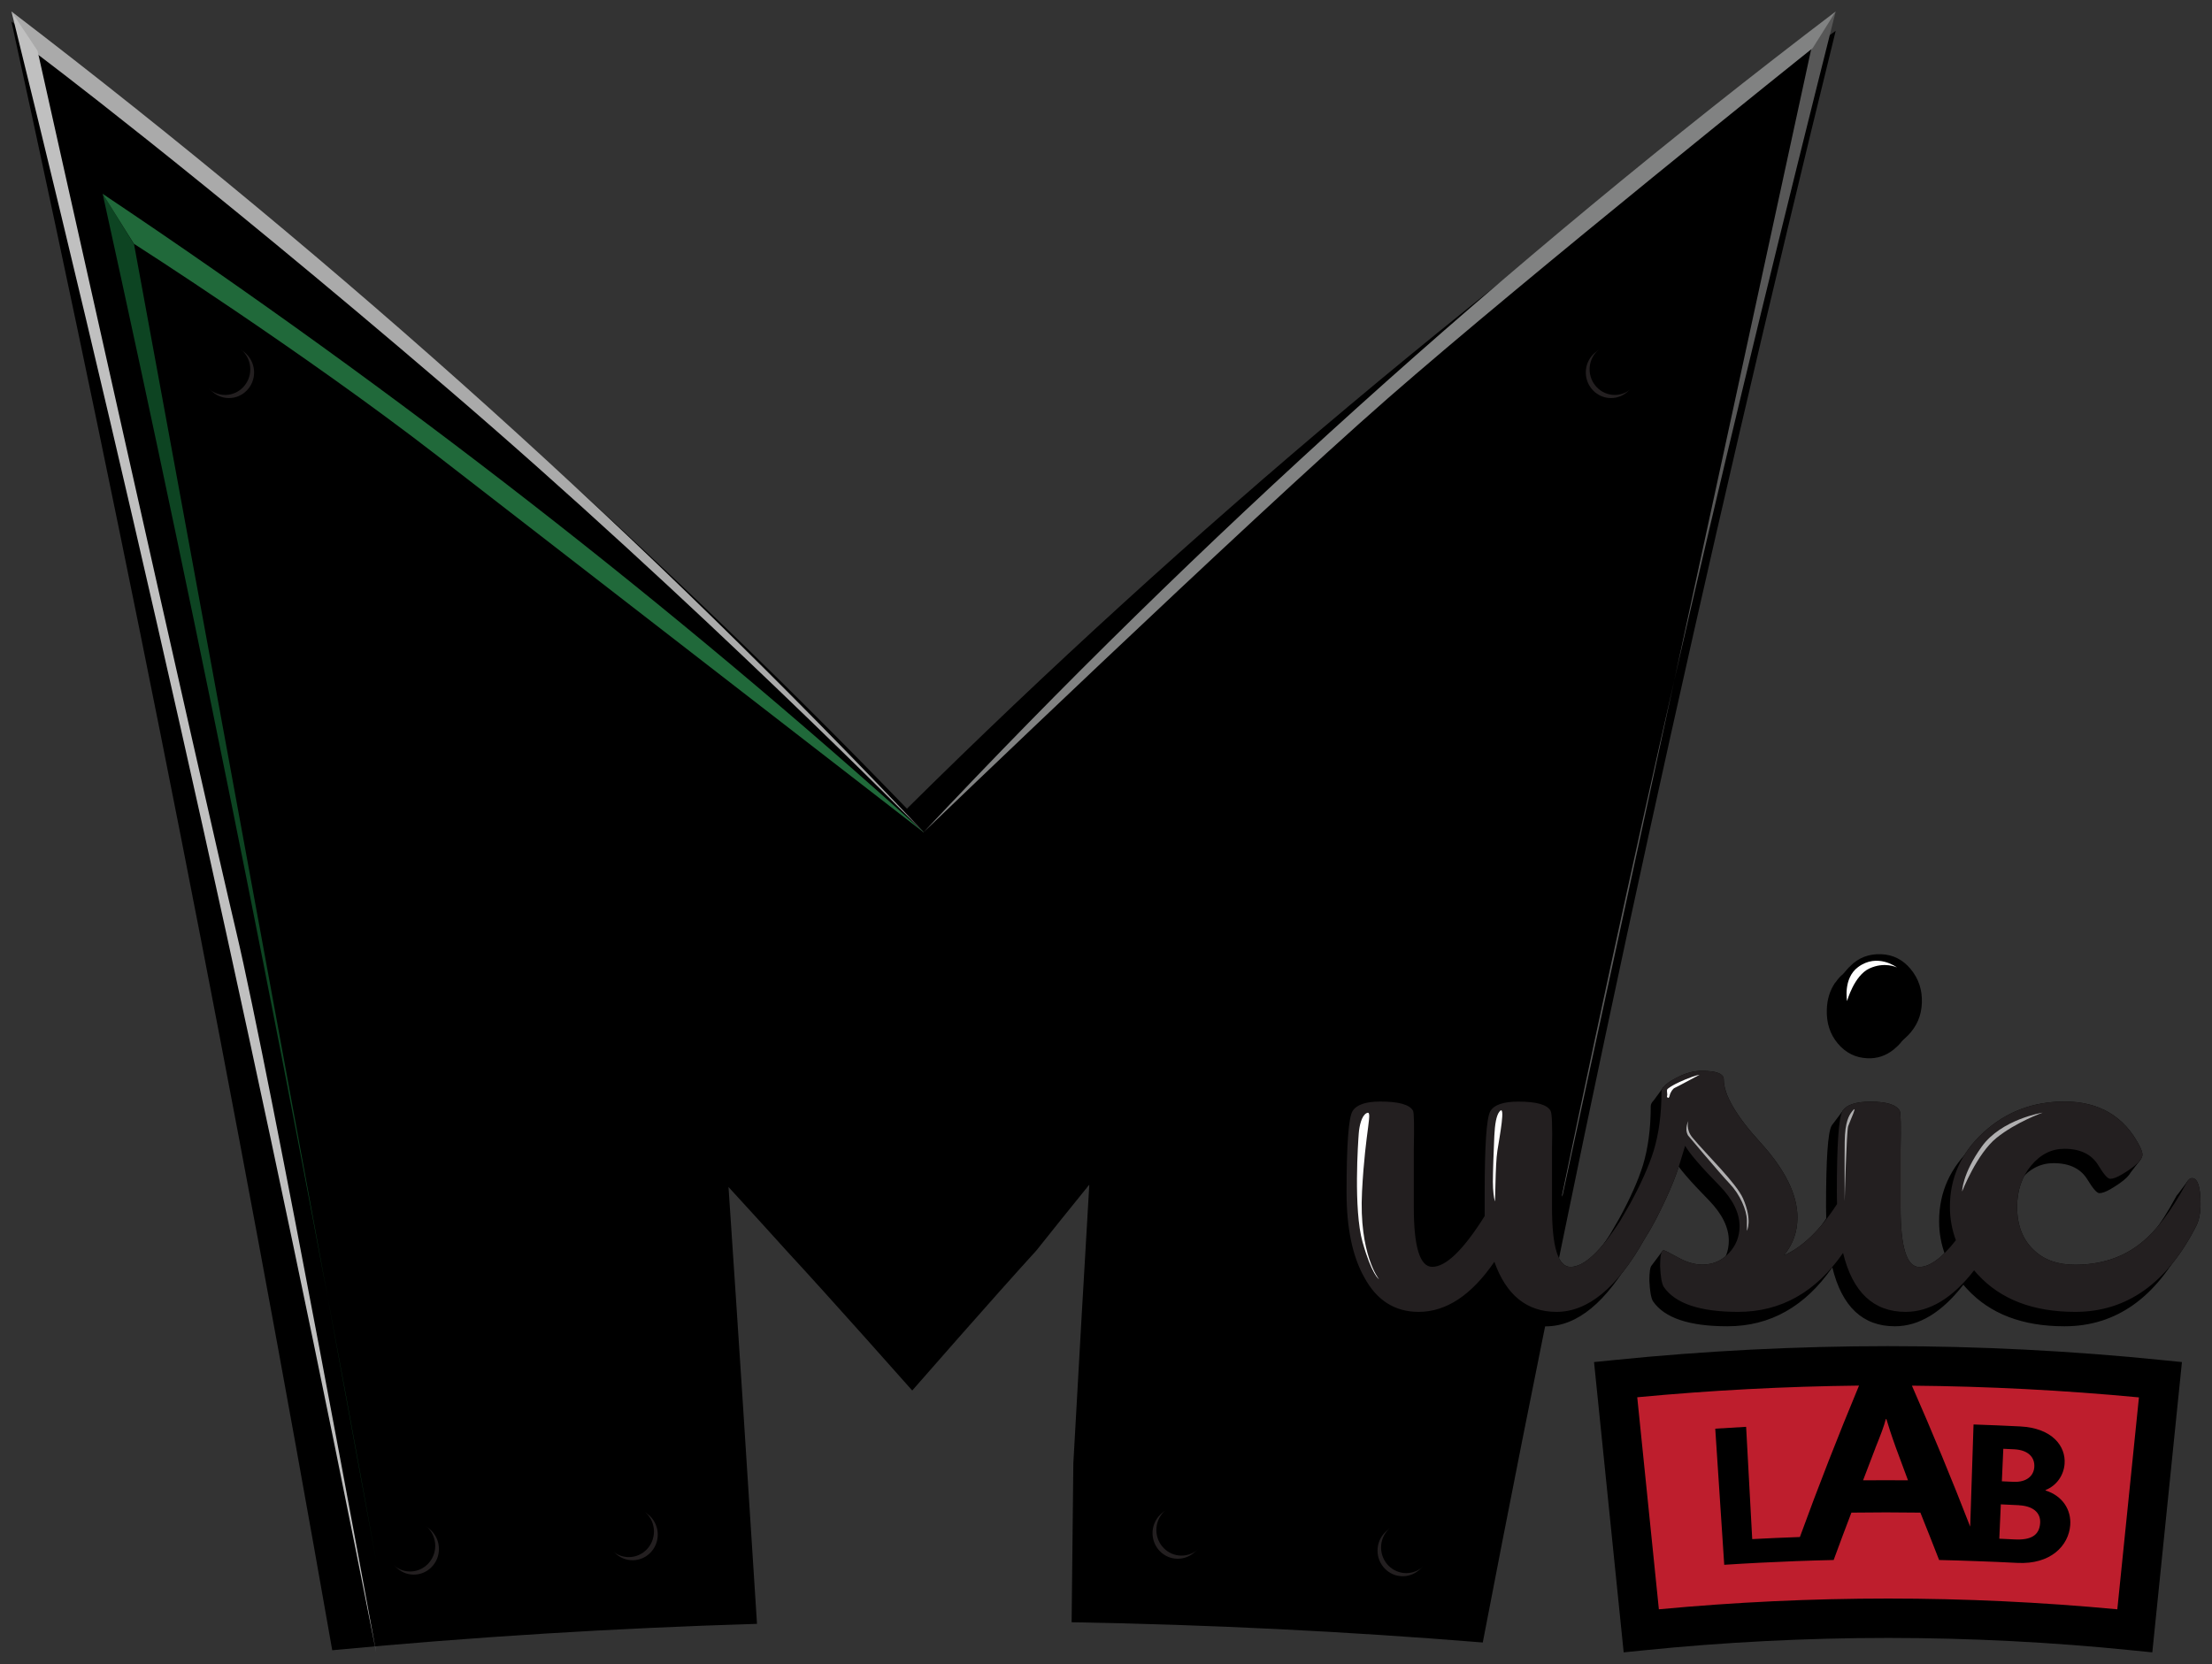 <?xml version="1.0" encoding="UTF-8"?> <svg xmlns="http://www.w3.org/2000/svg" viewBox="5515.333 4780.308 192.999 145.25"><rect x="5515.333" y="4780.308" width="192.999" height="145.25" fill="#333333" stroke="none"/><path fill="url(#tSvgGradient9db93769cc)" stroke="none" fill-opacity="1" stroke-width="1" stroke-opacity="1" id="tSvgf22094832f" d="M 5594.465 4850.878 C 5618.851 4826.717 5645.917 4803.931 5675.5 4782.999 C 5664.014 4829.673 5653.739 4876.576 5644.706 4923.643 C 5632.759 4922.672 5620.801 4922.083 5608.833 4921.876 C 5608.887 4917.251 5608.94 4912.626 5608.983 4908.001 C 5609.433 4899.897 5609.894 4891.792 5610.376 4883.688 C 5608.822 4885.597 5607.29 4887.516 5605.758 4889.436 C 5602.072 4893.472 5594.926 4901.653 5594.926 4901.653 C 5594.926 4901.653 5587.747 4893.548 5584.04 4889.545 C 5582.336 4887.658 5580.621 4885.771 5578.896 4883.895 C 5579.754 4896.602 5580.579 4909.31 5581.382 4922.017 C 5569.007 4922.388 5556.653 4923.152 5544.32 4924.319 C 5535.995 4876.805 5526.662 4829.411 5516.333 4782.192C 5544.867 4803.517 5570.957 4826.554 5594.465 4850.878Z"></path><path fill="url(#tSvgGradient12743a3888e)" stroke="none" fill-opacity="1" stroke-width="1" stroke-opacity="1" id="tSvgbaca659466" d="M 5667.539 4793.83 C 5641.117 4812.351 5616.72 4832.356 5594.465 4853.539 C 5572.833 4832.367 5549.121 4812.308 5523.427 4793.656 C 5532.074 4835.737 5539.949 4877.928 5547.053 4920.228 C 5556.632 4919.41 5566.221 4918.843 5575.822 4918.505 C 5575.318 4903.703 5574.825 4888.912 5574.322 4874.111 C 5581.426 4881.484 5588.283 4888.978 5594.905 4896.592 C 5601.216 4888.967 5607.762 4881.43 5614.545 4874.012 C 5614.127 4888.814 5613.709 4903.616 5613.291 4918.407 C 5622.838 4918.69 5632.385 4919.214 5641.91 4919.977 C 5649.528 4877.786 5658.068 4835.727 5667.529 4793.819C 5667.532 4793.823 5667.536 4793.827 5667.539 4793.83Z"></path><path fill="url(#tSvgGradiente8541e4b79)" stroke="none" fill-opacity="1" stroke-width="1" stroke-opacity="1" id="tSvg6f52566d2d" d="M 5578.263 4860.204 C 5600.775 4873.042 5620.951 4860.597 5630.894 4858.47 C 5640.591 4856.31 5647.898 4857.684 5651.134 4857.75 C 5654.434 4839.534 5657.874 4821.34 5661.463 4803.157 C 5637.43 4819.627 5615.079 4837.341 5594.485 4856.07 C 5574.513 4837.691 5552.902 4820.249 5529.683 4803.975 C 5532.78 4821.569 5535.769 4839.174 5538.651 4856.801 C 5549.602 4855.383 5555.227 4847.486 5578.263 4860.215C 5578.263 4860.211 5578.263 4860.208 5578.263 4860.204Z"></path><path fill="url(#tSvgGradient9def21c323)" stroke="none" fill-opacity="1" stroke-width="1" stroke-opacity="1" id="tSvgb64e0db1e1" d="M 5594.893 4894.803 C 5587.714 4886.426 5580.246 4878.169 5572.489 4870.064 C 5573.399 4886.219 5574.278 4902.373 5575.145 4918.527 C 5575.371 4918.527 5575.607 4918.505 5575.832 4918.505 C 5575.328 4903.704 5574.835 4888.913 5574.332 4874.111 C 5581.081 4881.114 5587.607 4888.236 5593.928 4895.458 C 5594.25 4895.839 5594.561 4896.21 5594.872 4896.592 C 5594.872 4896.592 5594.882 4896.581 5594.893 4896.57 C 5594.893 4896.57 5594.903 4896.581 5594.914 4896.592 C 5595.225 4896.21 5595.546 4895.828 5595.857 4895.458 C 5601.879 4888.214 5608.104 4881.07 5614.544 4874.024 C 5614.126 4888.826 5613.708 4903.627 5613.29 4918.418 C 5613.515 4918.425 5613.74 4918.433 5613.965 4918.44 C 5614.844 4902.013 5615.754 4885.586 5616.687 4869.159 C 5609.133 4877.58 5601.857 4886.131 5594.882 4894.803C 5594.886 4894.803 5594.889 4894.803 5594.893 4894.803Z"></path><path fill="#231F20" stroke="none" fill-opacity="1" stroke-width="1" stroke-opacity="1" id="tSvg1bfad7e2e1" d="M 5572.723 4914.229 C 5572.723 4915.462 5571.738 4916.466 5570.527 4916.466 C 5569.316 4916.466 5568.33 4915.462 5568.33 4914.229 C 5568.33 4912.997 5569.316 4911.993 5570.527 4911.993C 5571.738 4911.993 5572.723 4912.997 5572.723 4914.229Z"></path><path fill="url(#tSvgGradient68abdea89)" stroke="none" fill-opacity="1" stroke-width="1" stroke-opacity="1" id="tSvg25087541c0" d="M 5570.195 4916.193 C 5571.408 4916.193 5572.391 4915.192 5572.391 4913.957 C 5572.391 4912.722 5571.408 4911.721 5570.195 4911.721 C 5568.981 4911.721 5567.998 4912.722 5567.998 4913.957C 5567.998 4915.192 5568.981 4916.193 5570.195 4916.193Z"></path><path fill="#231F20" stroke="none" fill-opacity="1" stroke-width="1" stroke-opacity="1" id="tSvg91a843cb24" d="M 5551.434 4917.72 C 5552.647 4917.72 5553.63 4916.719 5553.63 4915.484 C 5553.63 4914.249 5552.647 4913.247 5551.434 4913.247 C 5550.221 4913.247 5549.237 4914.249 5549.237 4915.484C 5549.237 4916.719 5550.221 4917.72 5551.434 4917.72Z"></path><path fill="url(#tSvgGradient10c883c5db6)" stroke="none" fill-opacity="1" stroke-width="1" stroke-opacity="1" id="tSvg30a904bf84" d="M 5553.309 4915.211 C 5553.309 4916.443 5552.323 4917.447 5551.112 4917.447 C 5549.901 4917.447 5548.916 4916.443 5548.916 4915.211 C 5548.916 4913.978 5549.901 4912.975 5551.112 4912.975C 5552.323 4912.975 5553.309 4913.978 5553.309 4915.211Z"></path><path fill="#231F20" stroke="none" fill-opacity="1" stroke-width="1" stroke-opacity="1" id="tSvga2b09b2def" d="M 5639.916 4915.625 C 5639.916 4916.858 5638.93 4917.861 5637.719 4917.861 C 5636.509 4917.861 5635.523 4916.858 5635.523 4915.625 C 5635.523 4914.393 5636.509 4913.389 5637.719 4913.389C 5638.93 4913.389 5639.916 4914.393 5639.916 4915.625Z"></path><path fill="url(#tSvgGradient10c7235d41)" stroke="none" fill-opacity="1" stroke-width="1" stroke-opacity="1" id="tSvg3c03fc553b" d="M 5638.03 4917.589 C 5639.243 4917.589 5640.227 4916.588 5640.227 4915.353 C 5640.227 4914.117 5639.243 4913.116 5638.03 4913.116 C 5636.817 4913.116 5635.833 4914.117 5635.833 4915.353C 5635.833 4916.588 5636.817 4917.589 5638.03 4917.589Z"></path><path fill="#231F20" stroke="none" fill-opacity="1" stroke-width="1" stroke-opacity="1" id="tSvg13626c30d71" d="M 5618.09 4916.335 C 5619.303 4916.335 5620.286 4915.334 5620.286 4914.099 C 5620.286 4912.864 5619.303 4911.863 5618.09 4911.863 C 5616.877 4911.863 5615.893 4912.864 5615.893 4914.099C 5615.893 4915.334 5616.877 4916.335 5618.09 4916.335Z"></path><path fill="url(#tSvgGradientad57c2a756)" stroke="none" fill-opacity="1" stroke-width="1" stroke-opacity="1" id="tSvg54f5ae42ce" d="M 5620.618 4913.826 C 5620.618 4915.059 5619.633 4916.063 5618.422 4916.063 C 5617.212 4916.063 5616.226 4915.059 5616.226 4913.826 C 5616.226 4912.594 5617.212 4911.59 5618.422 4911.59C 5619.633 4911.59 5620.618 4912.594 5620.618 4913.826Z"></path><path fill="#231F20" stroke="none" fill-opacity="1" stroke-width="1" stroke-opacity="1" id="tSvg85a896e08a" d="M 5537.504 4812.81 C 5537.504 4814.043 5536.518 4815.046 5535.308 4815.046 C 5534.097 4815.046 5533.111 4814.043 5533.111 4812.81 C 5533.111 4811.578 5534.097 4810.574 5535.308 4810.574C 5536.518 4810.574 5537.504 4811.578 5537.504 4812.81Z"></path><path fill="url(#tSvgGradient1614c711a3e)" stroke="none" fill-opacity="1" stroke-width="1" stroke-opacity="1" id="tSvg95490484c1" d="M 5537.172 4812.538 C 5537.172 4813.77 5536.186 4814.774 5534.976 4814.774 C 5533.765 4814.774 5532.779 4813.77 5532.779 4812.538 C 5532.779 4811.305 5533.765 4810.301 5534.976 4810.301C 5536.186 4810.301 5537.172 4811.305 5537.172 4812.538Z"></path><path fill="#231F20" stroke="none" fill-opacity="1" stroke-width="1" stroke-opacity="1" id="tSvg17496cb2bdd" d="M 5653.696 4812.81 C 5653.696 4814.043 5654.682 4815.046 5655.893 4815.046 C 5657.103 4815.046 5658.089 4814.043 5658.089 4812.81 C 5658.089 4811.577 5657.103 4810.574 5655.893 4810.574C 5654.682 4810.574 5653.696 4811.577 5653.696 4812.81Z"></path><path fill="url(#tSvgGradient14654024960)" stroke="none" fill-opacity="1" stroke-width="1" stroke-opacity="1" id="tSvgcc3e5cf6d" d="M 5656.224 4814.773 C 5657.437 4814.773 5658.421 4813.772 5658.421 4812.537 C 5658.421 4811.302 5657.437 4810.301 5656.224 4810.301 C 5655.011 4810.301 5654.028 4811.302 5654.028 4812.537C 5654.028 4813.772 5655.011 4814.773 5656.224 4814.773Z"></path><path fill="#0D4422" stroke="none" fill-opacity="1" stroke-width="1" stroke-opacity="1" id="tSvg18464370b34" d="M 5524.291 4797.225 C 5533.029 4836.913 5540.988 4876.705 5548.166 4916.6 C 5541.121 4878.279 5534.076 4839.958 5527.031 4801.638 C 5526.121 4800.167 5525.212 4798.696 5524.302 4797.225C 5524.298 4797.225 5524.295 4797.225 5524.291 4797.225Z"></path><path fill="#20693A" stroke="none" fill-opacity="1" stroke-width="1" stroke-opacity="1" id="tSvg8b7a4fd692" d="M 5595.916 4852.923 C 5574.105 4833.237 5550.197 4814.576 5524.291 4797.225 C 5525.199 4798.676 5526.106 4800.127 5527.014 4801.578 C 5527.014 4801.578 5541.771 4811.015 5553.471 4820.066 C 5565.16 4829.117 5595.906 4852.933 5595.906 4852.933C 5595.909 4852.929 5595.913 4852.926 5595.916 4852.923Z"></path><path fill="#AAAAAA" stroke="none" fill-opacity="1" stroke-width="1" stroke-opacity="1" id="tSvgfc00b68f93" d="M 5595.917 4852.921 C 5571.971 4827.56 5545.396 4803.541 5516.333 4781.308 C 5517.013 4782.494 5517.694 4783.681 5518.374 4784.867 C 5518.374 4784.867 5532.376 4795.364 5554.226 4814.084 C 5576.075 4832.803 5595.917 4852.933 5595.917 4852.933C 5595.917 4852.929 5595.917 4852.925 5595.917 4852.921Z"></path><path fill="#C0C0C0" stroke="none" fill-opacity="1" stroke-width="1" stroke-opacity="1" id="tSvg11a8039d334" d="M 5518.612 4784.748 C 5517.852 4783.602 5517.093 4782.455 5516.333 4781.308 C 5528.082 4828.896 5538.697 4876.661 5548.166 4924.558 C 5548.166 4924.558 5538.953 4874.331 5535.942 4861.612C 5532.932 4848.893 5518.612 4784.748 5518.612 4784.748Z"></path><path fill="#575757" stroke="none" fill-opacity="1" stroke-width="1" stroke-opacity="1" id="tSvg16fedd63317" d="M 5651.647 4884.766 C 5651.64 4884.705 5651.633 4884.643 5651.625 4884.582 C 5659.265 4847.887 5666.327 4817.754 5675.5 4781.308 C 5674.807 4782.311 5674.115 4783.314 5673.422 4784.318 C 5666.16 4817.801 5658.898 4851.283 5651.636 4884.766C 5651.64 4884.766 5651.643 4884.766 5651.647 4884.766Z"></path><path fill="#818282" stroke="none" fill-opacity="1" stroke-width="1" stroke-opacity="1" id="tSvg6179593796" d="M 5675.5 4781.308 C 5646.45 4803.395 5619.873 4827.427 5595.916 4852.933 C 5595.916 4852.933 5623.987 4825.954 5636.36 4815.123 C 5648.733 4804.304 5673.49 4784.507 5673.49 4784.507C 5674.16 4783.441 5674.83 4782.374 5675.5 4781.308Z"></path><path fill="url(#tSvgGradient2078d53cf1)" stroke="none" fill-opacity="1" stroke-width="1" stroke-opacity="1" id="tSvgc90ef3c8e5" d="M 5681.851 4870.201 C 5682.034 4869.75 5682.137 4869.257 5682.16 4868.725 C 5682.2 4867.599 5681.88 4866.626 5681.193 4865.791 C 5680.506 4864.956 5679.643 4864.522 5678.602 4864.482 C 5677.927 4864.459 5677.321 4864.584 5676.783 4864.865 C 5676.741 4864.821 5676.699 4864.777 5676.657 4864.733 C 5676.489 4864.92 5676.322 4865.107 5676.154 4865.293 C 5676.062 4865.374 5675.977 4865.454 5675.885 4865.54 C 5675.742 4865.688 5675.622 4865.848 5675.502 4866.014 C 5675.479 4866.039 5675.456 4866.064 5675.433 4866.089 C 5674.993 4866.746 5674.752 4867.513 5674.724 4868.411 C 5674.684 4869.578 5675.004 4870.567 5675.691 4871.38 C 5676.377 4872.192 5677.241 4872.621 5678.282 4872.66 C 5679.128 4872.695 5679.889 4872.438 5680.57 4871.889 C 5680.574 4871.885 5680.577 4871.881 5680.581 4871.877 C 5680.701 4871.78 5680.816 4871.677 5680.93 4871.568 C 5681.061 4871.437 5681.176 4871.299 5681.285 4871.162 C 5681.533 4870.909 5681.78 4870.655 5682.028 4870.401 C 5681.965 4870.335 5681.902 4870.268 5681.839 4870.201C 5681.843 4870.201 5681.847 4870.201 5681.851 4870.201Z"></path><path fill="url(#tSvgGradient13d302eea6b)" stroke="none" fill-opacity="1" stroke-width="1" stroke-opacity="1" id="tSvg6db49d3080" d="M 5706.366 4884.478 C 5706.33 4884.089 5706.294 4883.7 5706.258 4883.311 C 5705.968 4883.7 5705.678 4884.089 5705.388 4884.478 C 5705.297 4884.564 5705.205 4884.69 5705.119 4884.873 C 5703.827 4887.247 5702.54 4888.951 5701.247 4889.992 C 5699.663 4891.285 5697.729 4891.931 5695.442 4891.931 C 5693.943 4891.931 5692.753 4891.514 5691.884 4890.684 C 5690.883 4889.769 5690.385 4888.499 5690.385 4886.875 C 5690.385 4885.462 5690.792 4884.261 5691.604 4883.283 C 5692.415 4882.305 5693.382 4881.813 5694.509 4881.813 C 5695.922 4881.813 5696.923 4882.31 5697.506 4883.311 C 5697.964 4884.061 5698.296 4884.432 5698.507 4884.432 C 5698.759 4884.432 5699.09 4884.307 5699.508 4884.061 C 5700.441 4883.511 5701.013 4883.043 5701.224 4882.642 C 5701.523 4882.253 5701.823 4881.865 5702.122 4881.476 C 5701.79 4881.55 5701.459 4881.624 5701.127 4881.698 C 5701.104 4881.653 5701.092 4881.618 5701.069 4881.567 C 5699.737 4878.987 5697.552 4877.695 5694.515 4877.695 C 5691.769 4877.695 5689.413 4878.593 5687.457 4880.383 C 5685.501 4882.173 5684.522 4884.341 5684.522 4886.881 C 5684.522 4887.91 5684.7 4888.883 5685.043 4889.797 C 5683.83 4891.348 5682.761 4892.132 5681.84 4892.132 C 5680.759 4892.132 5680.215 4890.404 5680.215 4886.949 C 5680.215 4885.264 5680.215 4883.578 5680.215 4881.893 C 5680.256 4879.851 5680.238 4878.73 5680.153 4878.518 C 5679.866 4877.975 5679.014 4877.706 5677.584 4877.706 C 5677.144 4877.706 5676.766 4877.74 5676.44 4877.803 C 5676.351 4877.592 5676.261 4877.38 5676.172 4877.169 C 5675.867 4877.575 5675.562 4877.981 5675.257 4878.387 C 5675.216 4878.438 5675.171 4878.49 5675.142 4878.547 C 5674.816 4879.108 5674.656 4881.476 5674.656 4885.634 C 5674.656 4885.983 5674.662 4886.314 5674.673 4886.64 C 5673.22 4888.888 5671.676 4890.392 5670.034 4891.125 C 5670.823 4890.169 5671.218 4889.066 5671.218 4887.813 C 5671.218 4885.817 5670.143 4883.638 5668.004 4881.287 C 5665.859 4878.936 5664.789 4877.094 5664.789 4875.761 C 5664.789 4875.264 5664.143 4875.012 5662.856 4875.012 C 5662.169 4875.012 5661.443 4875.223 5660.66 4875.63 C 5660.595 4875.483 5660.53 4875.336 5660.465 4875.19 C 5660.183 4875.573 5659.901 4875.956 5659.618 4876.339 C 5659.447 4876.51 5659.361 4876.676 5659.361 4876.831 C 5659.361 4878.787 5659.132 4880.514 5658.675 4882.013 C 5658.257 4883.346 5657.571 4884.884 5656.616 4886.635 C 5656.267 4887.23 5655.992 4887.704 5655.786 4888.07 C 5654.053 4890.776 5652.6 4892.132 5651.422 4892.132 C 5650.347 4892.132 5649.809 4890.404 5649.809 4886.949 C 5649.809 4885.264 5649.809 4883.578 5649.809 4881.893 C 5649.849 4879.851 5649.809 4878.73 5649.689 4878.518 C 5649.403 4877.975 5648.465 4877.706 5646.875 4877.706 C 5646.412 4877.706 5646.011 4877.746 5645.668 4877.815 C 5645.603 4877.594 5645.539 4877.372 5645.474 4877.151 C 5645.178 4877.546 5644.883 4877.941 5644.587 4878.335 C 5644.524 4878.404 5644.472 4878.472 5644.427 4878.547 C 5644.101 4879.108 5643.935 4881.476 5643.935 4885.634 C 5643.935 4886.32 5643.935 4887.006 5643.935 4887.693 C 5642.082 4890.65 5640.554 4892.126 5639.359 4892.126 C 5638.29 4892.126 5637.752 4890.398 5637.752 4886.943 C 5637.752 4885.258 5637.752 4883.573 5637.752 4881.887 C 5637.792 4879.845 5637.775 4878.724 5637.689 4878.512 C 5637.403 4877.969 5636.448 4877.701 5634.818 4877.701 C 5634.503 4877.701 5634.223 4877.718 5633.966 4877.752 C 5633.796 4877.55 5633.626 4877.348 5633.457 4877.146 C 5633.106 4877.611 5632.755 4878.076 5632.404 4878.541 C 5632.061 4879.102 5631.883 4881.47 5631.883 4885.628 C 5631.883 4888.751 5632.404 4891.228 5633.439 4893.058 C 5634.52 4895.054 5636.099 4896.055 5638.175 4896.055 C 5640.583 4896.055 5642.785 4894.597 5644.782 4891.685 C 5645.817 4894.602 5647.624 4896.055 5650.204 4896.055 C 5652.949 4896.055 5655.5 4893.944 5657.863 4889.735 C 5658.171 4889.255 5658.503 4888.682 5658.869 4887.996 C 5659.87 4886.04 5660.556 4884.438 5660.928 4883.185 C 5661.18 4882.351 5661.346 4881.813 5661.426 4881.561 C 5661.803 4882.224 5662.799 4883.386 5664.423 4885.039 C 5665.59 4886.24 5666.173 4887.418 5666.173 4888.579 C 5666.173 4889.489 5665.859 4890.278 5665.235 4890.936 C 5664.612 4891.6 5663.84 4891.931 5662.925 4891.931 C 5662.278 4891.931 5661.597 4891.731 5660.877 4891.342 C 5660.959 4891.218 5661.041 4891.094 5661.123 4890.97 C 5660.86 4890.497 5660.597 4890.025 5660.333 4889.552 C 5660.04 4889.943 5659.746 4890.334 5659.453 4890.724 C 5659.31 4890.862 5659.241 4891.296 5659.241 4892.051 C 5659.281 4892.966 5659.384 4893.573 5659.556 4893.864 C 5660.556 4895.323 5662.719 4896.049 5666.053 4896.049 C 5669.777 4896.049 5672.825 4894.333 5675.205 4890.907 C 5676.04 4894.333 5677.859 4896.049 5680.662 4896.049 C 5682.772 4896.049 5684.768 4894.836 5686.639 4892.423 C 5686.747 4892.549 5686.85 4892.681 5686.971 4892.801 C 5688.967 4894.968 5691.798 4896.049 5695.465 4896.049 C 5699.96 4896.049 5703.478 4893.55 5706.017 4888.556 C 5706.269 4888.059 5706.395 4887.413 5706.395 4886.623 C 5706.395 4885.696 5706.297 4885.056 5706.109 4884.701 C 5706.204 4884.627 5706.299 4884.553 5706.395 4884.478C 5706.385 4884.478 5706.376 4884.478 5706.366 4884.478Z"></path><path fill="#BE1E2D" stroke="none" fill-opacity="1" stroke-width="1" stroke-opacity="1" id="tSvg473cf8c1cc" d="M 5701.596 4922.623 C 5687.28 4921.159 5672.854 4921.159 5658.537 4922.623 C 5657.794 4915.319 5657.045 4908.015 5656.301 4900.705 C 5672.105 4899.092 5688.035 4899.092 5703.838 4900.705 C 5703.095 4908.009 5702.345 4915.313 5701.602 4922.623C 5701.6 4922.623 5701.598 4922.623 5701.596 4922.623Z"></path><path fill="black" stroke="none" fill-opacity="1" stroke-width="1" stroke-opacity="1" id="tSvg12dd866b340" d="M 5679.145 4871.757 C 5680.147 4871.797 5681.027 4871.437 5681.799 4870.665 C 5682.571 4869.893 5682.978 4868.949 5683.018 4867.822 C 5683.058 4866.695 5682.737 4865.723 5682.051 4864.888 C 5681.365 4864.052 5680.501 4863.618 5679.46 4863.578 C 5678.379 4863.538 5677.469 4863.892 5676.743 4864.642 C 5676.016 4865.391 5675.628 4866.352 5675.588 4867.513 C 5675.548 4868.68 5675.868 4869.669 5676.554 4870.482 C 5677.241 4871.294 5678.104 4871.723 5679.145 4871.763C 5679.145 4871.761 5679.145 4871.759 5679.145 4871.757Z"></path><path fill="url(#tSvgGradient15320b957a3)" stroke="none" fill-opacity="1" stroke-width="1" stroke-opacity="1" id="tSvg713907efbb" d="M 5706.56 4883.122 C 5706.394 4883.122 5706.228 4883.289 5706.062 4883.62 C 5704.77 4885.994 5703.483 4887.698 5702.19 4888.739 C 5700.606 4890.032 5698.673 4890.679 5696.384 4890.679 C 5694.886 4890.679 5693.696 4890.261 5692.827 4889.432 C 5691.826 4888.517 5691.328 4887.247 5691.328 4885.622 C 5691.328 4884.209 5691.734 4883.008 5692.547 4882.03 C 5693.359 4881.052 5694.325 4880.56 5695.452 4880.56 C 5696.865 4880.56 5697.866 4881.058 5698.449 4882.059 C 5698.907 4882.808 5699.238 4883.18 5699.45 4883.18 C 5699.702 4883.18 5700.034 4883.054 5700.451 4882.808 C 5701.658 4882.099 5702.264 4881.515 5702.264 4881.058 C 5702.264 4880.892 5702.178 4880.64 5702.013 4880.308 C 5700.68 4877.729 5698.495 4876.436 5695.458 4876.436 C 5692.712 4876.436 5690.356 4877.334 5688.4 4879.125 C 5686.443 4880.915 5685.465 4883.083 5685.465 4885.622 C 5685.465 4886.652 5685.643 4887.624 5685.986 4888.54 C 5684.773 4890.089 5683.704 4890.873 5682.783 4890.873 C 5681.702 4890.873 5681.159 4889.145 5681.159 4885.691 C 5681.159 4884.005 5681.159 4882.32 5681.159 4880.634 C 5681.199 4878.593 5681.181 4877.472 5681.095 4877.26 C 5680.81 4876.716 5679.958 4876.448 5678.527 4876.448 C 5677.223 4876.448 5676.411 4876.728 5676.085 4877.289 C 5675.759 4877.849 5675.599 4880.217 5675.599 4884.375 C 5675.599 4884.724 5675.605 4885.056 5675.616 4885.382 C 5674.163 4887.63 5672.619 4889.134 5670.977 4889.866 C 5671.767 4888.911 5672.161 4887.807 5672.161 4886.554 C 5672.161 4884.559 5671.086 4882.379 5668.947 4880.028 C 5666.802 4877.678 5665.732 4875.836 5665.732 4874.503 C 5665.732 4874.005 5665.086 4873.753 5663.799 4873.753 C 5663.09 4873.753 5662.329 4873.971 5661.517 4874.411 C 5660.704 4874.846 5660.299 4875.235 5660.299 4875.567 C 5660.299 4877.523 5660.07 4879.25 5659.612 4880.749 C 5659.195 4882.081 5658.508 4883.62 5657.553 4885.37 C 5657.204 4885.965 5656.929 4886.44 5656.723 4886.806 C 5654.99 4889.512 5653.538 4890.867 5652.36 4890.867 C 5651.284 4890.867 5650.747 4889.14 5650.747 4885.685 C 5650.747 4884 5650.747 4882.314 5650.747 4880.629 C 5650.786 4878.587 5650.747 4877.466 5650.626 4877.254 C 5650.34 4876.711 5649.402 4876.442 5647.812 4876.442 C 5646.508 4876.442 5645.69 4876.722 5645.364 4877.283 C 5645.038 4877.843 5644.872 4880.211 5644.872 4884.37 C 5644.872 4885.056 5644.872 4885.742 5644.872 4886.429 C 5643.019 4889.386 5641.492 4890.862 5640.297 4890.862 C 5639.227 4890.862 5638.689 4889.134 5638.689 4885.679 C 5638.689 4883.994 5638.689 4882.308 5638.689 4880.623 C 5638.729 4878.581 5638.712 4877.46 5638.626 4877.248 C 5638.34 4876.705 5637.385 4876.436 5635.755 4876.436 C 5634.491 4876.436 5633.684 4876.716 5633.341 4877.277 C 5632.998 4877.838 5632.821 4880.206 5632.821 4884.364 C 5632.821 4887.487 5633.341 4889.964 5634.376 4891.794 C 5635.457 4893.79 5637.036 4894.791 5639.112 4894.791 C 5641.521 4894.791 5643.722 4893.332 5645.719 4890.421 C 5646.754 4893.338 5648.562 4894.791 5651.141 4894.791 C 5653.887 4894.791 5656.438 4892.681 5658.8 4888.471 C 5659.109 4887.99 5659.44 4887.418 5659.806 4886.732 C 5660.808 4884.775 5661.494 4883.174 5661.866 4881.921 C 5662.117 4881.086 5662.283 4880.549 5662.363 4880.297 C 5662.741 4880.96 5663.736 4882.122 5665.36 4883.775 C 5666.527 4884.976 5667.111 4886.154 5667.111 4887.315 C 5667.111 4888.225 5666.796 4889.014 5666.173 4889.672 C 5665.549 4890.335 5664.777 4890.667 5663.862 4890.667 C 5663.198 4890.667 5662.489 4890.461 5661.74 4890.043 C 5660.991 4889.626 5660.573 4889.42 5660.493 4889.42 C 5660.281 4889.42 5660.178 4889.878 5660.178 4890.793 C 5660.218 4891.708 5660.321 4892.315 5660.493 4892.606 C 5661.494 4894.065 5663.656 4894.791 5666.99 4894.791 C 5670.714 4894.791 5673.763 4893.075 5676.142 4889.649 C 5676.977 4893.075 5678.796 4894.791 5681.599 4894.791 C 5683.71 4894.791 5685.706 4893.579 5687.576 4891.165 C 5687.685 4891.29 5687.788 4891.422 5687.908 4891.542 C 5689.904 4893.71 5692.735 4894.791 5696.401 4894.791 C 5700.897 4894.791 5704.415 4892.292 5706.955 4887.298 C 5707.206 4886.8 5707.332 4886.154 5707.332 4885.365 C 5707.332 4883.866 5707.08 4883.117 5706.583 4883.117C 5706.575 4883.119 5706.567 4883.121 5706.56 4883.122Z"></path><path fill="#231F20" stroke="none" fill-opacity="1" stroke-width="1" stroke-opacity="1" id="tSvg31e005354f" d="M 5706.56 4883.122 C 5706.394 4883.122 5706.228 4883.289 5706.062 4883.62 C 5704.77 4885.994 5703.483 4887.698 5702.19 4888.739 C 5700.606 4890.032 5698.673 4890.679 5696.384 4890.679 C 5694.886 4890.679 5693.696 4890.261 5692.827 4889.432 C 5691.826 4888.517 5691.328 4887.247 5691.328 4885.622 C 5691.328 4884.209 5691.734 4883.008 5692.547 4882.03 C 5693.359 4881.052 5694.325 4880.56 5695.452 4880.56 C 5696.865 4880.56 5697.866 4881.058 5698.449 4882.059 C 5698.907 4882.808 5699.238 4883.18 5699.45 4883.18 C 5699.702 4883.18 5700.034 4883.054 5700.451 4882.808 C 5701.658 4882.099 5702.264 4881.515 5702.264 4881.058 C 5702.264 4880.892 5702.178 4880.64 5702.013 4880.308 C 5700.68 4877.729 5698.495 4876.436 5695.458 4876.436 C 5692.712 4876.436 5690.356 4877.334 5688.4 4879.125 C 5686.443 4880.915 5685.465 4883.083 5685.465 4885.622 C 5685.465 4886.652 5685.643 4887.624 5685.986 4888.54 C 5684.773 4890.089 5683.704 4890.873 5682.783 4890.873 C 5681.702 4890.873 5681.159 4889.145 5681.159 4885.691 C 5681.159 4884.005 5681.159 4882.32 5681.159 4880.634 C 5681.199 4878.593 5681.181 4877.472 5681.095 4877.26 C 5680.81 4876.716 5679.958 4876.448 5678.527 4876.448 C 5677.223 4876.448 5676.411 4876.728 5676.085 4877.289 C 5675.759 4877.849 5675.599 4880.217 5675.599 4884.375 C 5675.599 4884.724 5675.605 4885.056 5675.616 4885.382 C 5674.163 4887.63 5672.619 4889.134 5670.977 4889.866 C 5671.767 4888.911 5672.161 4887.807 5672.161 4886.554 C 5672.161 4884.559 5671.086 4882.379 5668.947 4880.028 C 5666.802 4877.678 5665.732 4875.836 5665.732 4874.503 C 5665.732 4874.005 5665.086 4873.753 5663.799 4873.753 C 5663.09 4873.753 5662.329 4873.971 5661.517 4874.411 C 5660.704 4874.846 5660.299 4875.235 5660.299 4875.567 C 5660.299 4877.523 5660.07 4879.25 5659.612 4880.749 C 5659.195 4882.081 5658.508 4883.62 5657.553 4885.37 C 5657.204 4885.965 5656.929 4886.44 5656.723 4886.806 C 5654.99 4889.512 5653.538 4890.867 5652.36 4890.867 C 5651.284 4890.867 5650.747 4889.14 5650.747 4885.685 C 5650.747 4884 5650.747 4882.314 5650.747 4880.629 C 5650.786 4878.587 5650.747 4877.466 5650.626 4877.254 C 5650.34 4876.711 5649.402 4876.442 5647.812 4876.442 C 5646.508 4876.442 5645.69 4876.722 5645.364 4877.283 C 5645.038 4877.843 5644.872 4880.211 5644.872 4884.37 C 5644.872 4885.056 5644.872 4885.742 5644.872 4886.429 C 5643.019 4889.386 5641.492 4890.862 5640.297 4890.862 C 5639.227 4890.862 5638.689 4889.134 5638.689 4885.679 C 5638.689 4883.994 5638.689 4882.308 5638.689 4880.623 C 5638.729 4878.581 5638.712 4877.46 5638.626 4877.248 C 5638.34 4876.705 5637.385 4876.436 5635.755 4876.436 C 5634.491 4876.436 5633.684 4876.716 5633.341 4877.277 C 5632.998 4877.838 5632.821 4880.206 5632.821 4884.364 C 5632.821 4887.487 5633.341 4889.964 5634.376 4891.794 C 5635.457 4893.79 5637.036 4894.791 5639.112 4894.791 C 5641.521 4894.791 5643.722 4893.332 5645.719 4890.421 C 5646.754 4893.338 5648.562 4894.791 5651.141 4894.791 C 5653.887 4894.791 5656.438 4892.681 5658.8 4888.471 C 5659.109 4887.99 5659.44 4887.418 5659.806 4886.732 C 5660.808 4884.775 5661.494 4883.174 5661.866 4881.921 C 5662.117 4881.086 5662.283 4880.549 5662.363 4880.297 C 5662.741 4880.96 5663.736 4882.122 5665.36 4883.775 C 5666.527 4884.976 5667.111 4886.154 5667.111 4887.315 C 5667.111 4888.225 5666.796 4889.014 5666.173 4889.672 C 5665.549 4890.335 5664.777 4890.667 5663.862 4890.667 C 5663.198 4890.667 5662.489 4890.461 5661.74 4890.043 C 5660.991 4889.626 5660.573 4889.42 5660.493 4889.42 C 5660.281 4889.42 5660.178 4889.878 5660.178 4890.793 C 5660.218 4891.708 5660.321 4892.315 5660.493 4892.606 C 5661.494 4894.065 5663.656 4894.791 5666.99 4894.791 C 5670.714 4894.791 5673.763 4893.075 5676.142 4889.649 C 5676.977 4893.075 5678.796 4894.791 5681.599 4894.791 C 5683.71 4894.791 5685.706 4893.579 5687.576 4891.165 C 5687.685 4891.29 5687.788 4891.422 5687.908 4891.542 C 5689.904 4893.71 5692.735 4894.791 5696.401 4894.791 C 5700.897 4894.791 5704.415 4892.292 5706.955 4887.298 C 5707.206 4886.8 5707.332 4886.154 5707.332 4885.365 C 5707.332 4883.866 5707.08 4883.117 5706.583 4883.117C 5706.575 4883.119 5706.567 4883.121 5706.56 4883.122Z"></path><path fill="url(#tSvgGradiente80f6bcea4)" stroke="none" fill-opacity="1" stroke-width="1" stroke-opacity="1" id="tSvg17b273e9f9b" d="M 5704.01 4899 C 5696.089 4898.194 5688.03 4897.782 5680.068 4897.782 C 5672.106 4897.782 5664.047 4898.194 5656.125 4899 C 5655.555 4899.057 5654.985 4899.114 5654.414 4899.171 C 5655.276 4907.616 5656.138 4916.06 5657 4924.504 C 5657.568 4924.447 5658.136 4924.39 5658.705 4924.333 C 5665.769 4923.612 5672.958 4923.246 5680.062 4923.246 C 5687.166 4923.246 5694.35 4923.612 5701.42 4924.333 C 5701.988 4924.39 5702.556 4924.447 5703.124 4924.504 C 5703.986 4916.06 5704.847 4907.616 5705.709 4899.171 C 5705.141 4899.114 5704.573 4899.057 5704.005 4899C 5704.007 4899 5704.009 4899 5704.01 4899Z M 5678.958 4906.682 C 5679.45 4905.457 5679.724 4904.742 5679.867 4904.154 C 5679.885 4904.154 5679.908 4904.154 5679.925 4904.154 C 5680.091 4904.714 5680.314 4905.429 5680.754 4906.653 C 5681.108 4907.597 5681.463 4908.546 5681.807 4909.49 C 5680.503 4909.478 5679.193 4909.484 5677.888 4909.49 C 5678.243 4908.552 5678.603 4907.614 5678.964 4906.676C 5678.962 4906.678 5678.96 4906.68 5678.958 4906.682Z M 5700.064 4920.747 C 5693.435 4920.123 5686.714 4919.808 5680.068 4919.808 C 5673.421 4919.808 5666.7 4920.123 5660.071 4920.747 C 5659.442 4914.579 5658.813 4908.411 5658.184 4902.243 C 5664.596 4901.637 5671.088 4901.294 5677.534 4901.225 C 5675.709 4905.612 5673.988 4910.016 5672.375 4914.438 C 5670.991 4914.489 5669.6 4914.546 5668.216 4914.621 C 5668.039 4911.355 5667.862 4908.089 5667.684 4904.823 C 5666.786 4904.869 5665.888 4904.925 5664.99 4904.983 C 5665.253 4908.941 5665.511 4912.905 5665.774 4916.863 C 5667.868 4916.726 5669.961 4916.623 5672.06 4916.542 C 5673.147 4916.502 5674.234 4916.468 5675.321 4916.445 C 5675.824 4915.067 5676.344 4913.688 5676.87 4912.31 C 5678.878 4912.281 5680.886 4912.281 5682.888 4912.31 C 5683.442 4913.688 5683.986 4915.067 5684.523 4916.445 C 5685.593 4916.468 5686.657 4916.502 5687.727 4916.542 C 5688.933 4916.583 5690.134 4916.634 5691.342 4916.697 C 5694.247 4916.851 5695.826 4915.204 5695.963 4913.402 C 5696.06 4912.07 5695.305 4910.852 5693.807 4910.376 C 5693.807 4910.365 5693.807 4910.354 5693.807 4910.342 C 5694.813 4909.936 5695.402 4909.015 5695.471 4908.043 C 5695.58 4906.533 5694.425 4904.937 5691.604 4904.788 C 5690.243 4904.72 5688.887 4904.663 5687.526 4904.617 C 5687.429 4907.591 5687.332 4910.559 5687.234 4913.534 C 5685.639 4909.415 5683.94 4905.309 5682.15 4901.231 C 5688.745 4901.288 5695.391 4901.631 5701.957 4902.254 C 5701.328 4908.422 5700.699 4914.59 5700.07 4920.758C 5700.068 4920.754 5700.066 4920.75 5700.064 4920.747Z M 5691.496 4911.669 C 5692.697 4911.732 5693.395 4912.299 5693.338 4913.219 C 5693.269 4914.3 5692.525 4914.724 5691.095 4914.649 C 5690.655 4914.627 5690.215 4914.604 5689.774 4914.586 C 5689.82 4913.585 5689.866 4912.59 5689.906 4911.589 C 5690.432 4911.612 5690.964 4911.641 5691.49 4911.663C 5691.492 4911.665 5691.494 4911.667 5691.496 4911.669Z M 5689.997 4909.57 C 5690.037 4908.626 5690.083 4907.682 5690.123 4906.739 C 5690.444 4906.75 5690.764 4906.767 5691.078 4906.784 C 5692.331 4906.848 5692.88 4907.511 5692.828 4908.323 C 5692.783 4909.101 5692.153 4909.679 5690.998 4909.621 C 5690.666 4909.604 5690.329 4909.587 5689.997 4909.576C 5689.997 4909.574 5689.997 4909.572 5689.997 4909.57Z"></path><path fill="#136E38" stroke="none" fill-opacity="1" stroke-width="1" stroke-opacity="1" id="tSvgc8b7bc635b" d="M 5592.102 4853.711 C 5592.669 4854.249 5593.235 4854.786 5593.795 4855.324Z"></path><path fill="white" stroke="none" fill-opacity="1" stroke-width="1" stroke-opacity="1" id="tSvg312d94bc99" d="M 5680.834 4864.728 C 5680.834 4864.728 5679.14 4863.441 5677.448 4864.705 C 5676.126 4865.689 5676.492 4867.668 5676.492 4867.668 C 5676.492 4867.668 5677.105 4865.443 5678.437 4864.825 C 5679.77 4864.207 5680.828 4864.728 5680.828 4864.728C 5680.83 4864.728 5680.832 4864.728 5680.834 4864.728Z"></path><path fill="#B0AFB0" stroke="none" fill-opacity="1" stroke-width="1" stroke-opacity="1" id="tSvgcd0ed7310" d="M 5662.604 4879.381 C 5662.604 4879.381 5665.36 4882.67 5666.247 4883.602 C 5667.134 4884.529 5667.751 4885.913 5667.751 4886.817 C 5667.751 4887.118 5667.751 4887.419 5667.751 4887.72 C 5667.751 4887.72 5668.249 4886.817 5667.42 4884.906 C 5666.825 4883.545 5664.24 4881.08 5662.999 4879.581 C 5662.392 4878.849 5662.644 4878.134 5662.644 4878.134 C 5662.644 4878.134 5662.278 4878.797 5662.61 4879.381C 5662.608 4879.381 5662.606 4879.381 5662.604 4879.381Z"></path><path fill="#B0AFB0" stroke="none" fill-opacity="1" stroke-width="1" stroke-opacity="1" id="tSvg4c2536363a" d="M 5676.903 4877.333 C 5676.674 4877.631 5676.308 4878.192 5676.285 4879.93 C 5676.262 4881.67 5676.285 4885.124 5676.285 4885.124 C 5676.285 4885.124 5676.44 4879.05 5676.588 4878.592 C 5676.737 4878.134 5677.521 4876.516 5676.903 4877.328C 5676.903 4877.33 5676.903 4877.332 5676.903 4877.333Z"></path><path fill="white" stroke="none" fill-opacity="1" stroke-width="1" stroke-opacity="1" id="tSvg7a396c0611" d="M 5634.555 4877.454 C 5634.132 4877.683 5633.937 4878.552 5633.886 4879.216 C 5633.835 4879.879 5633.411 4885.839 5634.217 4888.699 C 5635.024 4891.559 5635.648 4891.942 5635.648 4891.942 C 5635.648 4891.942 5633.886 4889.769 5634.172 4884.278C 5634.458 4878.786 5635.173 4877.122 5634.555 4877.454Z"></path><path fill="white" stroke="none" fill-opacity="1" stroke-width="1" stroke-opacity="1" id="tSvg10ad9f6960f" d="M 5646.159 4877.317 C 5645.884 4877.666 5645.765 4878.409 5645.713 4879.445 C 5645.662 4880.48 5645.587 4882.642 5645.587 4883.448 C 5645.587 4884.255 5645.679 4884.787 5645.747 4885.113 C 5645.816 4885.439 5645.782 4881.984 5645.982 4880.732C 5646.176 4879.479 5646.731 4876.585 5646.159 4877.317Z"></path><path fill="white" stroke="none" fill-opacity="1" stroke-width="1" stroke-opacity="1" id="tSvg10e15e3259e" d="M 5663.607 4874.097 C 5662.857 4874.257 5661.765 4874.777 5661.553 4874.886 C 5661.341 4874.995 5660.821 4875.28 5660.786 4875.406 C 5660.752 4875.532 5660.838 4875.852 5660.786 4875.944 C 5660.735 4876.035 5660.929 4876.281 5661.004 4875.944 C 5661.073 4875.606 5661.307 4875.303 5661.45 4875.246 C 5661.593 4875.194 5663.612 4874.102 5663.612 4874.102C 5663.61 4874.1 5663.608 4874.098 5663.607 4874.097Z"></path><path fill="#B0AFB0" stroke="none" fill-opacity="1" stroke-width="1" stroke-opacity="1" id="tSvgb9c84f3b" d="M 5693.537 4877.408 C 5693.537 4877.408 5689.962 4877.98 5688.246 4880.366 C 5686.53 4882.751 5686.53 4884.283 5686.53 4884.283 C 5686.53 4884.283 5687.817 4880.983 5689.533 4879.605 C 5691.249 4878.226 5693.537 4877.414 5693.537 4877.414C 5693.537 4877.412 5693.537 4877.41 5693.537 4877.408Z"></path><defs><linearGradient id="tSvgGradientb484b1029f" x1="5804.321" x2="5552.755" y1="4910.179" y2="5157.295" gradientUnits="userSpaceOnUse"><stop offset="0" stop-color="hsl(200.016,2.8%,79.02%)" stop-opacity="1"></stop><stop offset="0.17" stop-color="hsl(219.996,3.23%,81.76%)" stop-opacity="1"></stop><stop offset="0.47" stop-color="hsl(209.988,2.86%,72.55%)" stop-opacity="1"></stop><stop offset="0.48" stop-color="hsl(209.988,3.45%,88.63%)" stop-opacity="1"></stop><stop offset="0.61" stop-color="hsl(0,0%,100%)" stop-opacity="1"></stop><stop offset="0.75" stop-color="hsl(209.988,3.7%,89.41%)" stop-opacity="1"></stop><stop offset="0.81" stop-color="hsl(219.996,2.61%,77.45%)" stop-opacity="1"></stop><stop offset="1" stop-color="hsl(209.988,2.5%,68.63%)" stop-opacity="1"></stop></linearGradient><radialGradient id="tSvgGradient11ac1a1c767" x1="NaN" x2="NaN" y1="NaN" y2="NaN" cx="0" cy="0" r="1" gradientUnits="objectBoundingBox" gradientTransform="translate(0.42 0.526) scale(0.359 0.381)"><stop offset="0.2" stop-color="hsl(145.008,100%,40%)" stop-opacity="1"></stop><stop offset="0.46" stop-color="hsl(144.72,100%,33.33%)" stop-opacity="1"></stop><stop offset="0.49" stop-color="hsl(144.936,100%,32.55%)" stop-opacity="1"></stop><stop offset="0.8" stop-color="hsl(145.368,100%,30.59%)" stop-opacity="1"></stop><stop offset="1" stop-color="hsl(145.476,100%,30%)" stop-opacity="1"></stop></radialGradient><linearGradient id="tSvgGradient72e313a623" x1="5682.056" x2="5682.056" y1="5086.504" y2="4971.583" gradientUnits="userSpaceOnUse"><stop offset="0" stop-color="hsl(145.548,100%,40.98%)" stop-opacity="1"></stop><stop offset="0.26" stop-color="hsl(145.548,90.7%,42.16%)" stop-opacity="1"></stop><stop offset="0.71" stop-color="hsl(145.512,68.38%,45.88%)" stop-opacity="1"></stop><stop offset="1" stop-color="hsl(145.44,52.8%,49.02%)" stop-opacity="1"></stop></linearGradient><linearGradient id="tSvgGradient7b78b71598" x1="5680.272" x2="5680.272" y1="5182.813" y2="5092.414" gradientUnits="userSpaceOnUse"><stop offset="0" stop-color="hsl(149.472,100%,32.35%)" stop-opacity="1"></stop><stop offset="0.65" stop-color="hsl(147.888,93.42%,29.8%)" stop-opacity="1"></stop><stop offset="0.86" stop-color="hsl(147.78,98.37%,24.12%)" stop-opacity="1"></stop><stop offset="1" stop-color="hsl(148.104,100%,21.76%)" stop-opacity="1"></stop></linearGradient><radialGradient id="tSvgGradient4efa120acb" x1="NaN" x2="NaN" y1="NaN" y2="NaN" cx="0" cy="0" r="1" gradientUnits="objectBoundingBox" gradientTransform="translate(0.297 0.876) scale(0.011 0.014)"><stop offset="0.2" stop-color="hsl(149.04,100%,42.55%)" stop-opacity="1"></stop><stop offset="0.49" stop-color="hsl(141.732,77.68%,43.92%)" stop-opacity="1"></stop><stop offset="0.8" stop-color="hsl(148.068,93.98%,32.55%)" stop-opacity="1"></stop><stop offset="0.91" stop-color="hsl(148.716,98.59%,27.84%)" stop-opacity="1"></stop><stop offset="1" stop-color="hsl(149.076,100%,25.49%)" stop-opacity="1"></stop></radialGradient><radialGradient id="tSvgGradient1016fbb5586" x1="NaN" x2="NaN" y1="NaN" y2="NaN" cx="0" cy="0" r="1" gradientUnits="objectBoundingBox" gradientTransform="translate(0.204 0.883) scale(0.011 0.014)"><stop offset="0.2" stop-color="hsl(149.04,100%,42.55%)" stop-opacity="1"></stop><stop offset="0.49" stop-color="hsl(141.732,77.68%,43.92%)" stop-opacity="1"></stop><stop offset="0.8" stop-color="hsl(148.068,93.98%,32.55%)" stop-opacity="1"></stop><stop offset="0.91" stop-color="hsl(148.716,98.59%,27.84%)" stop-opacity="1"></stop><stop offset="1" stop-color="hsl(149.076,100%,25.49%)" stop-opacity="1"></stop></radialGradient><linearGradient id="tSvgGradient133d6b707ca" x1="5756.948" x2="5762.738" y1="5179.876" y2="5174.189" gradientUnits="userSpaceOnUse"><stop offset="0.2" stop-color="hsl(149.076,100%,31.96%)" stop-opacity="1"></stop><stop offset="0.49" stop-color="hsl(141.624,77.78%,37.06%)" stop-opacity="1"></stop><stop offset="0.8" stop-color="hsl(147.888,93.42%,29.8%)" stop-opacity="1"></stop><stop offset="1" stop-color="hsl(149.364,100%,28.04%)" stop-opacity="1"></stop></linearGradient><linearGradient id="tSvgGradientd78b308670" x1="5721.032" x2="5726.823" y1="5177.083" y2="5171.375" gradientUnits="userSpaceOnUse"><stop offset="0.2" stop-color="hsl(149.076,100%,31.96%)" stop-opacity="1"></stop><stop offset="0.49" stop-color="hsl(141.624,77.78%,37.06%)" stop-opacity="1"></stop><stop offset="0.8" stop-color="hsl(147.888,93.42%,29.8%)" stop-opacity="1"></stop><stop offset="1" stop-color="hsl(149.364,100%,28.04%)" stop-opacity="1"></stop></linearGradient><radialGradient id="tSvgGradient228fb84cdb" x1="NaN" x2="NaN" y1="NaN" y2="NaN" cx="0" cy="0" r="1" gradientUnits="objectBoundingBox" gradientTransform="translate(0.125 0.255) scale(0.011 0.014)"><stop offset="0.2" stop-color="hsl(149.04,100%,42.55%)" stop-opacity="1"></stop><stop offset="0.49" stop-color="hsl(141.732,77.68%,43.92%)" stop-opacity="1"></stop><stop offset="0.8" stop-color="hsl(148.068,93.98%,32.55%)" stop-opacity="1"></stop><stop offset="0.91" stop-color="hsl(148.716,98.59%,27.84%)" stop-opacity="1"></stop><stop offset="1" stop-color="hsl(149.076,100%,25.49%)" stop-opacity="1"></stop></radialGradient><radialGradient id="tSvgGradientd8372e95ae" x1="NaN" x2="NaN" y1="NaN" y2="NaN" cx="0" cy="0" r="1" gradientUnits="objectBoundingBox" gradientTransform="translate(0.716 0.255) rotate(180) scale(0.011 0.014)"><stop offset="0.2" stop-color="hsl(149.04,100%,42.55%)" stop-opacity="1"></stop><stop offset="0.49" stop-color="hsl(141.732,77.68%,43.92%)" stop-opacity="1"></stop><stop offset="0.8" stop-color="hsl(148.068,93.98%,32.55%)" stop-opacity="1"></stop><stop offset="0.91" stop-color="hsl(148.716,98.59%,27.84%)" stop-opacity="1"></stop><stop offset="1" stop-color="hsl(149.076,100%,25.49%)" stop-opacity="1"></stop></radialGradient><linearGradient id="tSvgGradient2787bae0d3" x1="5828.603" x2="5838.791" y1="5096.385" y2="5086.186" gradientUnits="userSpaceOnUse"><stop offset="0" stop-color="hsl(209.988,2.63%,85.1%)" stop-opacity="1"></stop><stop offset="0.31" stop-color="hsl(225,1.65%,47.45%)" stop-opacity="1"></stop><stop offset="0.47" stop-color="hsl(209.988,2.9%,72.94%)" stop-opacity="1"></stop><stop offset="0.48" stop-color="hsl(209.988,1.77%,55.69%)" stop-opacity="1"></stop><stop offset="0.61" stop-color="hsl(0,0%,100%)" stop-opacity="1"></stop><stop offset="0.75" stop-color="hsl(209.988,3.85%,89.8%)" stop-opacity="1"></stop><stop offset="0.81" stop-color="hsl(209.988,3.51%,77.65%)" stop-opacity="1"></stop><stop offset="1" stop-color="hsl(225,1.68%,46.67%)" stop-opacity="1"></stop></linearGradient><linearGradient id="tSvgGradient179b709974a" x1="5774.404" x2="5852.467" y1="5083.998" y2="5162.061" gradientUnits="userSpaceOnUse"><stop offset="0" stop-color="hsl(209.988,2.63%,85.1%)" stop-opacity="1"></stop><stop offset="0.31" stop-color="hsl(225,1.65%,47.45%)" stop-opacity="1"></stop><stop offset="0.47" stop-color="hsl(209.988,2.9%,72.94%)" stop-opacity="1"></stop><stop offset="0.48" stop-color="hsl(209.988,1.77%,55.69%)" stop-opacity="1"></stop><stop offset="0.61" stop-color="hsl(0,0%,100%)" stop-opacity="1"></stop><stop offset="0.75" stop-color="hsl(209.988,3.85%,89.8%)" stop-opacity="1"></stop><stop offset="0.81" stop-color="hsl(209.988,3.51%,77.65%)" stop-opacity="1"></stop><stop offset="1" stop-color="hsl(225,1.68%,46.67%)" stop-opacity="1"></stop></linearGradient><linearGradient id="tSvgGradient17a4dbe67fa" x1="5750.224" x2="5886.623" y1="5120.092" y2="5120.092" gradientUnits="userSpaceOnUse"><stop offset="0" stop-color="hsl(240.012,0.8%,24.51%)" stop-opacity="1"></stop><stop offset="0.75" stop-color="hsl(344.988,6.06%,12.94%)" stop-opacity="1"></stop></linearGradient><linearGradient id="tSvgGradient76b5eb53da" x1="5802.867" x2="5870.637" y1="5202.071" y2="5134.29" gradientUnits="userSpaceOnUse"><stop offset="0" stop-color="hsl(219.996,2.86%,79.41%)" stop-opacity="1"></stop><stop offset="0.17" stop-color="hsl(200.016,3.23%,81.76%)" stop-opacity="1"></stop><stop offset="0.47" stop-color="hsl(209.988,2.9%,72.94%)" stop-opacity="1"></stop><stop offset="0.48" stop-color="hsl(209.988,3.45%,88.63%)" stop-opacity="1"></stop><stop offset="0.61" stop-color="hsl(0,0%,100%)" stop-opacity="1"></stop><stop offset="0.75" stop-color="hsl(209.988,3.85%,89.8%)" stop-opacity="1"></stop><stop offset="0.81" stop-color="hsl(209.988,3.51%,77.65%)" stop-opacity="1"></stop><stop offset="1" stop-color="hsl(216,3.14%,68.82%)" stop-opacity="1"></stop></linearGradient><linearGradient id="tSvgGradient9db93769cc" x1="5662.353" x2="5524.939" y1="4769.616" y2="4904.599" gradientUnits="userSpaceOnUse"><stop offset="0" stop-color="hsl(200.016,2.8%,79.02%)" stop-opacity="1"></stop><stop offset="0.17" stop-color="hsl(219.996,3.23%,81.76%)" stop-opacity="1"></stop><stop offset="0.47" stop-color="hsl(209.988,2.86%,72.55%)" stop-opacity="1"></stop><stop offset="0.48" stop-color="hsl(209.988,3.45%,88.63%)" stop-opacity="1"></stop><stop offset="0.61" stop-color="hsl(0,0%,100%)" stop-opacity="1"></stop><stop offset="0.75" stop-color="hsl(209.988,3.7%,89.41%)" stop-opacity="1"></stop><stop offset="0.81" stop-color="hsl(219.996,2.61%,77.45%)" stop-opacity="1"></stop><stop offset="1" stop-color="hsl(209.988,2.5%,68.63%)" stop-opacity="1"></stop></linearGradient><radialGradient id="tSvgGradient12743a3888e" x1="NaN" x2="NaN" y1="NaN" y2="NaN" cx="0" cy="0" r="1" gradientUnits="objectBoundingBox" gradientTransform="translate(0.414 0.526) scale(0.386 0.434)"><stop offset="0.2" stop-color="hsl(145.008,100%,40%)" stop-opacity="1"></stop><stop offset="0.46" stop-color="hsl(144.72,100%,33.33%)" stop-opacity="1"></stop><stop offset="0.49" stop-color="hsl(144.936,100%,32.55%)" stop-opacity="1"></stop><stop offset="0.8" stop-color="hsl(145.368,100%,30.59%)" stop-opacity="1"></stop><stop offset="1" stop-color="hsl(145.476,100%,30%)" stop-opacity="1"></stop></radialGradient><linearGradient id="tSvgGradiente8541e4b79" x1="5595.567" x2="5595.567" y1="4865.93" y2="4803.157" gradientUnits="userSpaceOnUse"><stop offset="0" stop-color="hsl(145.548,100%,40.98%)" stop-opacity="1"></stop><stop offset="0.26" stop-color="hsl(145.548,90.7%,42.16%)" stop-opacity="1"></stop><stop offset="0.71" stop-color="hsl(145.512,68.38%,45.88%)" stop-opacity="1"></stop><stop offset="1" stop-color="hsl(145.44,52.8%,49.02%)" stop-opacity="1"></stop></linearGradient><linearGradient id="tSvgGradient9def21c323" x1="5594.593" x2="5594.593" y1="4918.538" y2="4869.159" gradientUnits="userSpaceOnUse"><stop offset="0" stop-color="hsl(149.472,100%,32.35%)" stop-opacity="1"></stop><stop offset="0.65" stop-color="hsl(147.888,93.42%,29.8%)" stop-opacity="1"></stop><stop offset="0.86" stop-color="hsl(147.78,98.37%,24.12%)" stop-opacity="1"></stop><stop offset="1" stop-color="hsl(148.104,100%,21.76%)" stop-opacity="1"></stop></linearGradient><radialGradient id="tSvgGradient68abdea89" x1="NaN" x2="NaN" y1="NaN" y2="NaN" cx="0" cy="0" r="1" gradientUnits="objectBoundingBox" gradientTransform="translate(0.282 0.923) scale(0.011 0.016)"><stop offset="0.2" stop-color="hsl(149.04,100%,42.55%)" stop-opacity="1"></stop><stop offset="0.49" stop-color="hsl(141.732,77.68%,43.92%)" stop-opacity="1"></stop><stop offset="0.8" stop-color="hsl(148.068,93.98%,32.55%)" stop-opacity="1"></stop><stop offset="0.91" stop-color="hsl(148.716,98.59%,27.84%)" stop-opacity="1"></stop><stop offset="1" stop-color="hsl(149.076,100%,25.49%)" stop-opacity="1"></stop></radialGradient><radialGradient id="tSvgGradient10c883c5db6" x1="NaN" x2="NaN" y1="NaN" y2="NaN" cx="0" cy="0" r="1" gradientUnits="objectBoundingBox" gradientTransform="translate(0.182 0.932) scale(0.011 0.016)"><stop offset="0.2" stop-color="hsl(149.04,100%,42.55%)" stop-opacity="1"></stop><stop offset="0.49" stop-color="hsl(141.732,77.68%,43.92%)" stop-opacity="1"></stop><stop offset="0.8" stop-color="hsl(148.068,93.98%,32.55%)" stop-opacity="1"></stop><stop offset="0.91" stop-color="hsl(148.716,98.59%,27.84%)" stop-opacity="1"></stop><stop offset="1" stop-color="hsl(149.076,100%,25.49%)" stop-opacity="1"></stop></radialGradient><linearGradient id="tSvgGradient10c7235d41" x1="5636.476" x2="5639.639" y1="4916.934" y2="4913.827" gradientUnits="userSpaceOnUse"><stop offset="0.2" stop-color="hsl(149.076,100%,31.96%)" stop-opacity="1"></stop><stop offset="0.49" stop-color="hsl(141.624,77.78%,37.06%)" stop-opacity="1"></stop><stop offset="0.8" stop-color="hsl(147.888,93.42%,29.8%)" stop-opacity="1"></stop><stop offset="1" stop-color="hsl(149.364,100%,28.04%)" stop-opacity="1"></stop></linearGradient><linearGradient id="tSvgGradientad57c2a756" x1="5616.858" x2="5620.021" y1="4915.408" y2="4912.29" gradientUnits="userSpaceOnUse"><stop offset="0.2" stop-color="hsl(149.076,100%,31.96%)" stop-opacity="1"></stop><stop offset="0.49" stop-color="hsl(141.624,77.78%,37.06%)" stop-opacity="1"></stop><stop offset="0.8" stop-color="hsl(147.888,93.42%,29.8%)" stop-opacity="1"></stop><stop offset="1" stop-color="hsl(149.364,100%,28.04%)" stop-opacity="1"></stop></linearGradient><radialGradient id="tSvgGradient1614c711a3e" x1="NaN" x2="NaN" y1="NaN" y2="NaN" cx="0" cy="0" r="1" gradientUnits="objectBoundingBox" gradientTransform="translate(0.097 0.217) scale(0.011 0.016)"><stop offset="0.2" stop-color="hsl(149.04,100%,42.55%)" stop-opacity="1"></stop><stop offset="0.49" stop-color="hsl(141.732,77.68%,43.92%)" stop-opacity="1"></stop><stop offset="0.8" stop-color="hsl(148.068,93.98%,32.55%)" stop-opacity="1"></stop><stop offset="0.91" stop-color="hsl(148.716,98.59%,27.84%)" stop-opacity="1"></stop><stop offset="1" stop-color="hsl(149.076,100%,25.49%)" stop-opacity="1"></stop></radialGradient><radialGradient id="tSvgGradient14654024960" x1="NaN" x2="NaN" y1="NaN" y2="NaN" cx="0" cy="0" r="1" gradientUnits="objectBoundingBox" gradientTransform="translate(0.732 0.217) rotate(180) scale(0.011 0.016)"><stop offset="0.2" stop-color="hsl(149.04,100%,42.55%)" stop-opacity="1"></stop><stop offset="0.49" stop-color="hsl(141.732,77.68%,43.92%)" stop-opacity="1"></stop><stop offset="0.8" stop-color="hsl(148.068,93.98%,32.55%)" stop-opacity="1"></stop><stop offset="0.91" stop-color="hsl(148.716,98.59%,27.84%)" stop-opacity="1"></stop><stop offset="1" stop-color="hsl(149.076,100%,25.49%)" stop-opacity="1"></stop></radialGradient><linearGradient id="tSvgGradient2078d53cf1" x1="5675.617" x2="5681.182" y1="4871.328" y2="4865.758" gradientUnits="userSpaceOnUse"><stop offset="0" stop-color="hsl(209.988,2.63%,85.1%)" stop-opacity="1"></stop><stop offset="0.31" stop-color="hsl(225,1.65%,47.45%)" stop-opacity="1"></stop><stop offset="0.47" stop-color="hsl(209.988,2.9%,72.94%)" stop-opacity="1"></stop><stop offset="0.48" stop-color="hsl(209.988,1.77%,55.69%)" stop-opacity="1"></stop><stop offset="0.61" stop-color="hsl(0,0%,100%)" stop-opacity="1"></stop><stop offset="0.75" stop-color="hsl(209.988,3.85%,89.8%)" stop-opacity="1"></stop><stop offset="0.81" stop-color="hsl(209.988,3.51%,77.65%)" stop-opacity="1"></stop><stop offset="1" stop-color="hsl(225,1.68%,46.67%)" stop-opacity="1"></stop></linearGradient><linearGradient id="tSvgGradient13d302eea6b" x1="5646.011" x2="5688.652" y1="4864.562" y2="4907.203" gradientUnits="userSpaceOnUse"><stop offset="0" stop-color="hsl(209.988,2.63%,85.1%)" stop-opacity="1"></stop><stop offset="0.31" stop-color="hsl(225,1.65%,47.45%)" stop-opacity="1"></stop><stop offset="0.47" stop-color="hsl(209.988,2.9%,72.94%)" stop-opacity="1"></stop><stop offset="0.48" stop-color="hsl(209.988,1.77%,55.69%)" stop-opacity="1"></stop><stop offset="0.61" stop-color="hsl(0,0%,100%)" stop-opacity="1"></stop><stop offset="0.75" stop-color="hsl(209.988,3.85%,89.8%)" stop-opacity="1"></stop><stop offset="0.81" stop-color="hsl(209.988,3.51%,77.65%)" stop-opacity="1"></stop><stop offset="1" stop-color="hsl(225,1.68%,46.67%)" stop-opacity="1"></stop></linearGradient><linearGradient id="tSvgGradient15320b957a3" x1="5632.803" x2="5707.309" y1="4884.278" y2="4884.278" gradientUnits="userSpaceOnUse"><stop offset="0" stop-color="hsl(240.012,0.8%,24.51%)" stop-opacity="1"></stop><stop offset="0.75" stop-color="hsl(344.988,6.06%,12.94%)" stop-opacity="1"></stop></linearGradient><linearGradient id="tSvgGradiente80f6bcea4" x1="5661.559" x2="5698.577" y1="4929.057" y2="4892.033" gradientUnits="userSpaceOnUse"><stop offset="0" stop-color="hsl(219.996,2.86%,79.41%)" stop-opacity="1"></stop><stop offset="0.17" stop-color="hsl(200.016,3.23%,81.76%)" stop-opacity="1"></stop><stop offset="0.47" stop-color="hsl(209.988,2.9%,72.94%)" stop-opacity="1"></stop><stop offset="0.48" stop-color="hsl(209.988,3.45%,88.63%)" stop-opacity="1"></stop><stop offset="0.61" stop-color="hsl(0,0%,100%)" stop-opacity="1"></stop><stop offset="0.75" stop-color="hsl(209.988,3.85%,89.8%)" stop-opacity="1"></stop><stop offset="0.81" stop-color="hsl(209.988,3.51%,77.65%)" stop-opacity="1"></stop><stop offset="1" stop-color="hsl(216,3.14%,68.82%)" stop-opacity="1"></stop></linearGradient></defs></svg> 